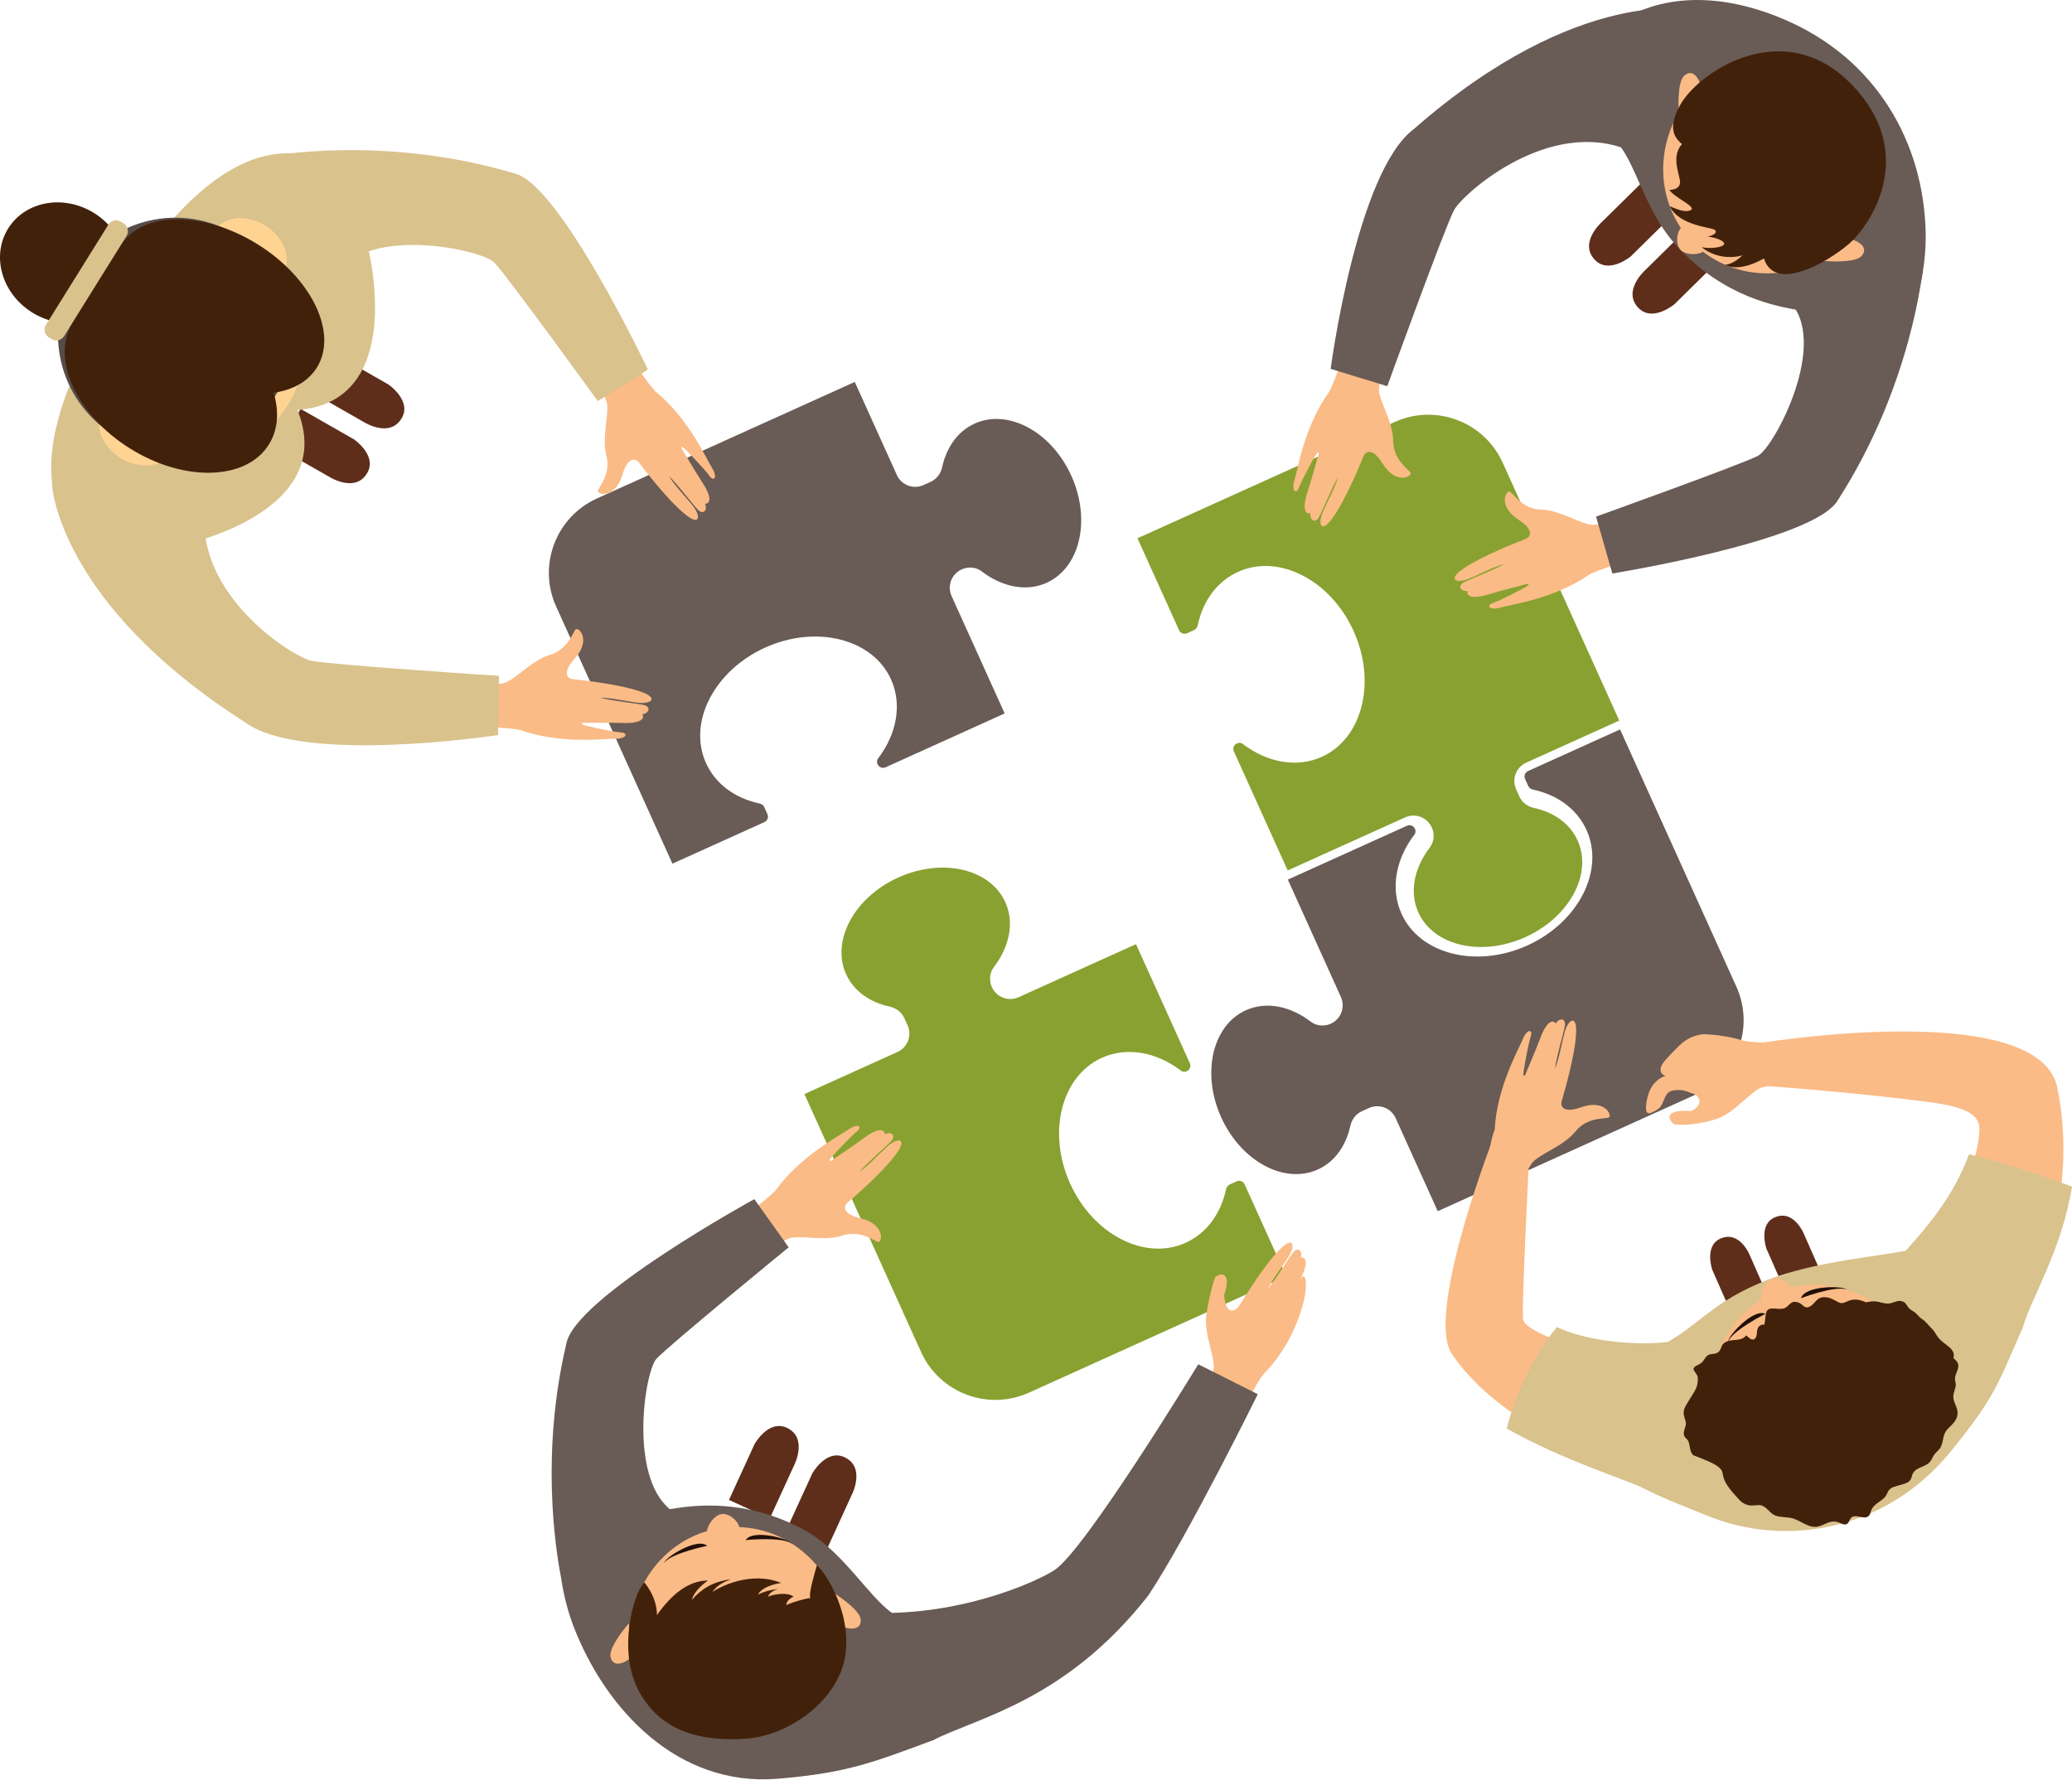 <svg width="311" height="268" viewBox="0 0 311 268" fill="none" xmlns="http://www.w3.org/2000/svg">
<path d="M260.342 198.205L257 190.607C257 190.607 255.762 187.014 258.239 185.929C261.151 184.652 262.653 188.464 262.653 188.464L265.87 195.774L260.342 198.205Z" fill="#5E2E1B"/>
<path d="M268.473 195.03L265.13 187.433C265.13 187.433 263.893 183.839 266.37 182.752C269.282 181.476 270.784 185.288 270.784 185.288L274.001 192.598L268.473 195.03Z" fill="#5E2E1B"/>
<path d="M209.483 167.847L215.8 181.818L254.507 164.317C260.67 161.529 263.41 154.273 260.622 148.108L243.166 109.5L229.357 115.742C228.903 115.947 228.702 116.484 228.907 116.935L229.393 118.009C229.511 118.268 229.772 118.459 230.108 118.532C233.886 119.359 236.736 121.517 238.134 124.608C240.887 130.7 236.898 138.47 229.241 141.933C221.583 145.395 213.113 143.258 210.359 137.166C208.697 133.486 209.427 129.034 212.319 125.259C212.487 125.041 212.507 124.707 212.371 124.409C212.167 123.956 211.63 123.755 211.178 123.96L193.299 132.044L201.265 149.664C201.955 151.188 201.277 152.981 199.754 153.671C198.767 154.117 197.597 154.028 196.736 153.37C193.701 151.045 190.076 150.267 186.999 151.657C181.967 153.931 180.31 161.124 183.294 167.725C186.279 174.325 192.774 177.833 197.805 175.558C200.358 174.404 202.032 171.982 202.681 169.015C202.891 168.051 203.505 167.223 204.405 166.818L205.478 166.331C207 165.646 208.794 166.323 209.483 167.847Z" fill="#695B55"/>
<path d="M229.079 114.485L243.05 108.17L225.551 69.465C222.763 63.298 215.507 60.562 209.342 63.348L170.734 80.805L176.978 94.614C177.183 95.066 177.718 95.268 178.171 95.064L179.247 94.577C179.505 94.461 179.697 94.201 179.768 93.863C180.594 90.084 182.751 87.234 185.846 85.836C191.936 83.083 199.707 87.072 203.171 94.73C206.633 102.387 204.496 110.857 198.404 113.611C194.724 115.275 190.274 114.541 186.497 111.651C186.279 111.485 185.947 111.466 185.647 111.599C185.194 111.804 184.993 112.34 185.196 112.79L193.28 130.669L210.898 122.703C212.422 122.014 214.217 122.691 214.907 124.215C215.353 125.203 215.262 126.371 214.604 127.231C212.281 130.266 211.501 133.892 212.893 136.97C215.167 141.999 222.362 143.66 228.961 140.675C235.56 137.692 239.069 131.195 236.794 126.163C235.642 123.61 233.218 121.934 230.251 121.288C229.285 121.077 228.459 120.461 228.053 119.561L227.567 118.488C226.878 116.97 227.555 115.175 229.079 114.485Z" fill="#89A130"/>
<path d="M134.614 71.303L128.298 57.334L89.59 74.834C83.427 77.622 80.687 84.878 83.475 91.043L100.929 129.65L114.74 123.406C115.192 123.201 115.393 122.666 115.188 122.214L114.702 121.139C114.586 120.88 114.325 120.689 113.987 120.616C110.209 119.791 107.361 117.632 105.963 114.539C103.21 108.448 107.199 100.674 114.854 97.212C122.514 93.749 130.984 95.89 133.737 101.979C135.402 105.658 134.668 110.11 131.776 113.887C131.612 114.105 131.588 114.437 131.726 114.734C131.93 115.186 132.465 115.389 132.917 115.184L150.796 107.1L142.83 89.481C142.14 87.956 142.818 86.164 144.341 85.475C145.33 85.029 146.498 85.118 147.359 85.776C150.394 88.099 154.019 88.877 157.096 87.487C162.126 85.212 163.785 78.018 160.801 71.417C157.818 64.817 151.321 61.311 146.291 63.586C143.741 64.738 142.065 67.161 141.416 70.129C141.206 71.093 140.592 71.921 139.692 72.328L138.618 72.815C137.097 73.504 135.303 72.826 134.614 71.303Z" fill="#695B55"/>
<path d="M134.711 157.917L120.739 164.234L138.24 202.941C141.026 209.104 148.284 211.844 154.449 209.056L193.057 191.599L186.813 177.79C186.608 177.337 186.074 177.136 185.62 177.34L184.546 177.827C184.288 177.945 184.096 178.205 184.023 178.541C183.197 182.32 181.04 185.168 177.945 186.568C171.855 189.321 164.084 185.332 160.622 177.674C157.158 170.015 159.297 161.546 165.387 158.793C169.067 157.129 173.52 157.861 177.296 160.753C177.514 160.919 177.846 160.94 178.144 160.805C178.598 160.6 178.798 160.064 178.594 159.612L170.509 141.733L152.891 149.699C151.366 150.388 149.574 149.713 148.883 148.187C148.437 147.199 148.525 146.029 149.184 145.169C151.508 142.134 152.287 138.51 150.894 135.432C148.62 130.403 141.426 128.744 134.826 131.727C128.227 134.71 124.721 141.207 126.995 146.237C128.148 148.788 130.573 150.464 133.539 151.112C134.502 151.323 135.328 151.937 135.736 152.837L136.222 153.91C136.914 155.435 136.234 157.229 134.711 157.917Z" fill="#89A130"/>
<path d="M237.228 166.248C235.065 167.034 234.081 166.387 234.426 165.225C234.77 164.06 236.388 158.488 236.554 155.291C236.774 152.167 235.394 153.005 234.874 154.868C234.359 156.727 234.079 158.757 233.388 160.46C233.571 158.842 234.726 154.974 234.884 153.947C235.042 152.918 234.127 152.676 233.517 153.638C233.083 153.043 232.162 153.263 231.212 155.781C230.264 158.301 229.275 160.448 228.991 161.228C228.744 161.747 228.555 161.604 228.736 160.533C228.918 159.457 229.391 156.72 229.762 155.592C230.134 154.464 229.186 154.418 228.543 156.03C227.9 157.641 224.674 163.194 224.344 169.59C223.745 171.011 223.481 173.693 222.482 176.136L223.276 175.394L225.074 180.293C226.348 179.881 227.377 179.335 227.377 179.335L227.676 179.117C227.676 179.117 228.937 176.055 229.891 174.672C230.845 173.29 234.623 172.149 236.454 169.866C238.288 167.582 241.032 168.024 241.503 167.735C241.976 167.441 240.92 164.912 237.228 166.248Z" fill="#FABB86"/>
<path d="M272.415 156.128C269.235 156.683 263.5 156.605 261.718 156.239C259.631 155.584 257.547 155.304 255.622 155.248C253.323 155.567 252.46 156.569 251.296 157.704C251.174 157.824 251.058 157.951 250.942 158.079C250.191 158.928 248.917 159.95 249.326 160.973C249.413 161.255 249.811 161.477 250.008 161.525C249.712 161.535 247.87 162.212 247.283 164.715C246.486 168.125 247.922 167.014 248.608 166.657C250.013 165.923 249.537 163.935 251.149 163.693C252.805 163.444 253.408 163.997 254.113 164.164C254.815 164.332 255.997 165.703 253.881 166.775C248.903 166.464 250.894 168.731 251.444 168.796C252.462 168.918 254.895 168.883 257.675 167.962C260.451 167.041 262.921 163.62 264.547 163.209C266.174 162.799 269.484 162.682 269.484 162.682L269.791 162.479C269.791 162.481 274.585 158.223 272.415 156.128Z" fill="#FABB86"/>
<path d="M264.69 156.499L265.352 163.049C265.352 163.049 275.342 163.755 284.571 164.837C291.75 165.676 297.28 166.066 297.106 169.675C296.845 175.087 293.8 181.492 285.511 190.553C281.028 191.383 273.44 189.379 267.111 191.501C257.729 194.648 253.325 200.697 251.186 203.794C243.295 204.748 228.744 200.56 228.595 197.959C228.437 195.166 229.428 175.425 229.428 175.425L223.672 172.104C223.672 172.104 213.825 197.797 218.015 203.389C225.929 214.937 243.304 220.117 247.326 222.714C249.519 224.288 251.831 225.552 253.854 226.404C266.155 231.578 281.685 229.808 291.184 218.159C297.955 209.855 299.838 207.874 303.576 199.348C305.69 192.217 312.201 179.111 308.695 162.852C305.144 149.96 264.69 156.499 264.69 156.499Z" fill="#FABB86"/>
<path d="M286.011 187.773C281.528 188.603 273.438 189.379 267.109 191.501C257.727 194.648 255.568 198.475 250.342 201.443C244.717 202.122 237.575 201.082 233.694 199.22C230.404 203.036 227.263 209.732 226.168 214.449C234.519 219.187 243.929 222.062 246.561 223.361C249.981 225.116 253.838 226.52 255.862 227.371C268.165 232.546 283.219 229.631 292.717 217.982C299.488 209.678 299.836 207.874 303.574 199.35C304.966 194.654 309.445 187.719 311 178.128C306.588 176.472 300.494 174.508 295.557 173.271C293.993 177.3 291.917 181.32 286.011 187.773Z" fill="#D9C28C"/>
<path d="M287.657 203.095C291.397 211.602 286.151 219.478 278.051 223.04C269.952 226.601 262.062 224.496 258.324 215.991C254.584 207.486 258.122 197.703 266.221 194.142C274.319 190.582 283.917 194.588 287.657 203.095Z" fill="#FABB86"/>
<path d="M268.954 193.389C269.418 194.439 268.464 195.426 267.472 195.86C266.48 196.294 264.933 196.516 264.472 195.466C264.01 194.416 264.808 192.491 265.8 192.055C266.79 191.621 268.495 192.339 268.954 193.389Z" fill="#FABB86"/>
<path d="M256.669 211.56C256.669 211.56 254.638 215.707 255.341 217.112C256.043 218.518 257.37 217.668 258.034 216.825C258.698 215.977 256.669 211.56 256.669 211.56Z" fill="#FABB86"/>
<path d="M285.102 199.058C285.102 199.058 289.531 200.365 290.093 201.834C290.654 203.301 289.131 203.705 288.06 203.624C286.986 203.541 285.102 199.058 285.102 199.058Z" fill="#FABB86"/>
<path d="M257.298 205.005C257.298 205.005 259.708 206.559 260.419 209.245C261.677 205.779 263.552 203.026 266.454 202.221C266.138 202.576 264.848 204.213 264.881 205.656C265.834 203.736 267.049 202.304 269.669 201.151C269.281 201.535 268.07 202.196 267.541 203.715C268.323 202.771 272.229 199.083 277.168 199.695C276.651 199.881 274.508 200.948 274.247 202.306C275.297 201.288 276.925 200.701 276.925 200.701C276.147 201.17 275.726 201.871 275.815 202.172C276.782 201.448 278.501 200.778 279.499 201.197C279.284 201.292 278.533 202.118 278.78 202.682C279.69 201.927 281.59 200.794 281.978 200.749C281.511 200.224 281.617 196.992 281.619 195.756C282.53 196.009 288.236 200.568 289.245 207.32C290.255 214.072 284.569 221.455 278.033 223.687C271.496 225.917 265.495 225.857 260.811 220.978C256.128 216.099 256.128 207.146 257.298 205.005Z" fill="#211009"/>
<path d="M270.322 194.887C270.322 194.887 275.438 192.92 277.193 193.588C276.552 192.982 270.889 192.966 270.322 194.887Z" fill="#211009"/>
<path d="M264.981 197.233C264.981 197.233 260.073 199.674 259.378 201.419C259.365 200.541 263.18 196.355 264.981 197.233Z" fill="#211009"/>
<path d="M293.204 203.86C293.381 203.341 293.212 202.796 292.642 202.282C292.167 201.854 291.568 201.493 291.122 201.014C290.657 200.516 290.445 199.904 289.943 199.431C289.421 198.936 289.134 198.419 288.468 197.996C287.946 197.664 287.736 197.177 287.207 196.867C286.846 196.654 286.699 196.579 286.442 196.276C286.207 195.998 286.102 195.639 285.764 195.457C284.992 195.048 284.432 195.494 283.7 195.652C282.907 195.822 282.086 195.339 281.272 195.351C280.847 195.357 280.461 195.417 280.082 195.501C279.283 195.142 278.447 194.934 277.624 195.216C276.746 195.515 276.611 195.855 275.771 195.399C275.091 195.03 274.456 194.65 273.579 194.737C272.625 194.833 272.394 195.766 271.616 196.146C270.793 196.548 270.646 195.766 269.899 195.519C268.814 195.156 268.658 195.932 267.972 196.32C267.121 196.797 265.607 195.992 265.18 196.84C264.893 197.405 265.03 198.319 264.765 198.917C264.655 198.824 264.533 198.799 264.261 198.94C263.446 199.361 263.91 200.433 263.454 200.902C262.944 201.425 262.498 200.73 262.089 200.469C261.247 201.518 259.961 200.846 258.874 201.551C258.281 201.935 258.444 202.402 258.007 202.885C257.546 203.395 256.843 203.115 256.335 203.454C255.885 203.758 255.76 204.294 255.312 204.644C255.055 204.843 254.275 205.08 254.194 205.443C254.126 205.744 254.737 206.264 254.812 206.667C254.891 207.111 254.796 207.889 254.611 208.322C254.279 209.096 253.64 209.963 253.192 210.739C252.945 211.172 252.744 211.487 252.713 212.01C252.671 212.678 253.018 213.031 253.039 213.657C253.061 214.188 252.657 214.769 252.736 215.296C252.823 215.86 253.111 215.823 253.36 216.263C253.657 216.783 253.599 217.503 253.845 218.001C254.134 218.598 254.18 218.436 254.787 218.698C255.71 219.098 257.716 219.745 258.343 220.629C258.629 221.034 258.581 221.509 258.741 221.961C259.172 223.162 260.266 224.268 261.128 225.211C261.45 225.566 261.821 225.771 262.276 225.91C262.995 226.132 263.672 225.861 264.275 225.964C265.124 226.11 265.657 227.194 266.462 227.501C267.138 227.757 267.941 227.732 268.638 227.835C270.139 228.053 271.38 229.491 272.865 229.157C274.019 228.899 274.554 228.171 275.805 228.483C276.176 228.574 276.719 228.958 277.101 228.821C277.734 228.592 277.472 227.837 278.211 227.64C278.862 227.468 279.87 228.082 280.461 227.593C280.783 227.329 280.733 226.912 280.939 226.547C281.401 225.718 282.332 225.388 282.926 224.736C283.227 224.404 283.299 223.888 283.639 223.569C284.017 223.214 284.413 223.174 284.863 223.023C285.386 222.847 286.18 222.728 286.597 222.332C286.96 221.986 286.884 221.629 287.11 221.195C287.606 220.254 288.863 220.262 289.597 219.538C289.945 219.196 290.041 218.754 290.313 218.378C290.647 217.92 291.107 217.667 291.331 217.152C291.785 216.107 291.565 215.283 292.383 214.472C293.084 213.778 293.86 213.118 293.826 212.029C293.797 211.083 293.057 210.398 293.204 209.421C293.266 209.011 293.412 208.641 293.509 208.241C293.644 207.679 293.441 207.449 293.436 207.009C293.424 206.167 294.212 205.374 293.843 204.605C293.717 204.348 293.48 204.101 293.204 203.86Z" fill="#42210B"/>
<path d="M109.417 225.166L113.267 216.758C113.267 216.758 115.341 213.068 118.079 214.325C121.296 215.802 119.236 219.876 119.236 219.876L115.532 227.966L109.417 225.166Z" fill="#5E2E1B"/>
<path d="M118.079 229.582L121.927 221.175C121.927 221.175 124 217.484 126.738 218.743C129.957 220.22 127.895 224.294 127.895 224.294L124.192 232.384L118.079 229.582Z" fill="#5E2E1B"/>
<path d="M114.063 188.472C114.063 188.472 116.787 186.587 118.337 185.944C119.89 185.303 123.682 186.398 126.46 185.477C129.239 184.558 131.305 186.419 131.857 186.431C132.409 186.446 132.899 183.747 129.073 182.863C126.833 182.347 126.356 181.27 127.279 180.478C128.2 179.686 132.587 175.89 134.463 173.295C136.344 170.793 134.732 170.747 133.284 172.027C131.84 173.307 130.5 174.859 128.995 175.912C130.026 174.657 133.1 172.037 133.792 171.26C134.485 170.486 133.846 169.783 132.815 170.258C132.77 169.525 131.878 169.208 129.714 170.807C127.549 172.405 125.551 173.67 124.889 174.168C124.398 174.473 124.317 174.247 125.055 173.444C125.792 172.643 127.675 170.6 128.6 169.857C129.524 169.111 128.756 168.559 127.339 169.561C125.924 170.563 120.197 173.471 116.445 178.659C115.235 180.019 110.68 183.504 107.799 184.959C107.311 187.935 113.696 188.489 113.696 188.489" fill="#FABB86"/>
<path d="M133.706 249.974C131.003 247.913 128.545 245.44 126.302 242.723C121.875 245.427 117.007 247.326 111.701 248.157C119.162 251.188 127.422 252.735 133.706 249.974Z" fill="#007686"/>
<path d="M180.384 210.612C180.384 210.612 181.967 216.823 184.825 215.858C185.79 212.776 188.489 207.718 189.634 206.302C194.145 201.755 195.824 195.753 195.985 193.495C196.106 191.762 195.747 191.057 195.162 192.092C194.579 193.125 193.359 195.372 192.689 196.229C192.017 197.085 192.473 197.772 192.693 197.239C193.079 196.506 194.002 194.328 195.226 191.932C196.452 189.537 195.994 188.707 195.263 188.784C195.564 187.69 194.768 187.172 194.114 187.983C193.461 188.79 191.376 192.25 190.304 193.472C191.1 191.818 192.413 190.244 193.44 188.611C194.469 186.975 194.16 185.392 191.998 187.655C189.744 189.927 186.709 194.874 186.078 195.911C185.448 196.95 183.938 197.558 183.747 194.391C185.122 190.288 182.527 191.302 182.347 191.827C182.029 192.762 181.527 194.443 181.069 197.334C180.614 200.224 182.521 203.987 182.141 205.623C181.759 207.256 180.343 210.249 180.343 210.249" fill="#FABB86"/>
<path d="M188.788 209.291L179.853 204.802C179.853 204.802 162.966 232.567 158.316 235.666C156.071 237.162 146.145 241.816 133.867 242.119C130.162 239.46 126.35 232.602 120.434 229.509C111.666 224.925 104.252 225.941 100.537 226.545C94.382 221.515 96.768 205.872 98.541 203.962C100.445 201.912 118.378 187.244 118.378 187.244L113.217 180.011C113.217 180.011 86.126 194.857 84.998 201.753C81.177 217.943 83.305 232.173 84.22 236.873C84.606 239.543 85.296 242.086 86.083 244.136C90.876 256.592 101.698 268.242 116.679 267.02C127.36 266.147 131.305 264.452 140.043 261.241C146.649 257.824 159.9 255.405 172.359 239.504C178.312 230.538 188.788 209.291 188.788 209.291Z" fill="#695B55"/>
<path d="M126.5 243.662C127.877 252.85 120.75 259.077 111.998 260.388C103.248 261.701 96.189 257.6 94.81 248.411C93.431 239.225 99.409 230.712 108.16 229.399C116.912 228.09 125.124 234.473 126.5 243.662Z" fill="#FABB86"/>
<path d="M110.999 229.391C111.171 230.526 109.991 231.229 108.922 231.389C107.85 231.549 106.3 231.356 106.128 230.223C105.958 229.088 107.234 227.439 108.304 227.279C109.373 227.118 110.829 228.255 110.999 229.391Z" fill="#FABB86"/>
<path d="M94.377 243.702C94.377 243.702 91.329 247.171 91.639 248.712C91.95 250.252 93.45 249.781 94.313 249.14C95.176 248.499 94.377 243.702 94.377 243.702Z" fill="#FABB86"/>
<path d="M125.095 239.097C125.095 239.097 129.025 241.52 129.182 243.084C129.336 244.648 127.763 244.638 126.749 244.277C125.738 243.918 125.095 239.097 125.095 239.097Z" fill="#FABB86"/>
<path d="M96.704 237.543C96.704 237.543 98.622 239.674 98.603 242.453C100.728 239.437 103.26 237.273 106.27 237.259C105.872 237.518 104.196 238.761 103.85 240.161C105.275 238.56 106.82 237.495 109.651 237.07C109.176 237.34 107.836 237.659 106.926 238.985C107.93 238.278 112.663 235.745 117.269 237.632C116.721 237.674 114.375 238.143 113.765 239.385C115.047 238.678 116.771 238.539 116.771 238.539C115.897 238.79 115.308 239.354 115.315 239.669C116.437 239.223 118.273 239.03 119.127 239.692C118.895 239.727 117.953 240.327 118.046 240.937C119.121 240.447 121.253 239.85 121.637 239.912C121.326 239.284 122.274 236.191 122.6 235C123.413 235.481 127.725 241.377 126.927 248.16C126.132 254.941 118.708 260.575 111.815 261.014C104.922 261.452 99.145 259.82 95.905 253.881C92.665 247.942 95.013 239.304 96.704 237.543Z" fill="#42210B"/>
<path d="M111.927 231.194C111.927 231.194 117.377 230.636 118.896 231.743C118.437 230.992 112.977 229.49 111.927 231.194Z" fill="#211009"/>
<path d="M106.156 232.059C106.156 232.059 100.78 233.125 99.652 234.629C99.869 233.776 104.647 230.739 106.156 232.059Z" fill="#211009"/>
<path d="M257.898 39.194L251.312 45.685C251.312 45.685 248.06 48.398 245.95 46.251C243.467 43.725 246.84 40.651 246.84 40.651L253.177 34.405L257.898 39.194Z" fill="#5E2E1B"/>
<path d="M251.37 31.988L244.784 38.479C244.784 38.479 241.532 41.192 239.42 39.043C236.937 36.518 240.312 33.444 240.312 33.444L246.649 27.2L251.37 31.988Z" fill="#5E2E1B"/>
<path d="M273.697 55.731C273.697 55.731 273.585 47.22 270.108 46.589C266.633 45.959 258.865 44.679 251.769 37.029C244.674 29.379 245.481 18.364 236.881 18.895C237.462 10.193 239.009 7.363 242.845 3.59C243.774 2.676 252.611 -3.597 267.861 2.939C281.675 8.863 288.686 21.401 289.034 34.743C289.256 43.281 285.597 58.337 273.697 55.731Z" fill="#695B55"/>
<path d="M244.04 77.833C244.04 77.833 240.843 78.696 239.167 78.782C237.491 78.868 234.282 76.568 231.357 76.504C228.43 76.442 227.107 73.996 226.591 73.799C226.074 73.6 224.711 75.979 228.02 78.091C229.959 79.329 230.046 80.503 228.914 80.939C227.783 81.376 222.377 83.488 219.741 85.305C217.129 87.033 218.635 87.616 220.428 86.894C222.218 86.172 223.998 85.156 225.769 84.668C224.377 85.506 220.604 86.946 219.691 87.444C218.781 87.944 219.148 88.817 220.282 88.718C220.075 89.423 220.811 90.022 223.384 89.238C225.958 88.458 228.265 87.934 229.055 87.683C229.619 87.56 229.621 87.799 228.659 88.311C227.696 88.819 225.236 90.114 224.116 90.506C222.996 90.896 223.535 91.676 225.205 91.205C226.873 90.734 233.243 89.912 238.518 86.276C240.113 85.401 245.573 83.64 248.774 83.233C250.23 80.592 244.397 77.933 244.397 77.933" fill="#FABB86"/>
<path d="M288.576 40.547C288.576 40.547 286.931 57.907 275.873 75.047C272.504 81.169 242.005 86.091 242.005 86.091L239.562 77.549C239.562 77.549 261.373 69.727 263.852 68.432C266.333 67.138 274.792 51.139 268.418 45.092C264.505 41.377 285.566 33.953 288.576 40.547Z" fill="#695B55"/>
<path d="M207.924 53.134C207.924 53.134 205.376 47.253 202.707 48.658C202.242 51.852 200.379 57.278 199.473 58.857C195.743 64.062 194.799 70.415 194.297 72.075C193.797 73.738 194.565 74.29 194.976 73.176C195.39 72.064 196.73 69.629 197.257 68.675C197.784 67.721 198.023 67.729 197.89 68.289C197.627 69.075 197.06 71.37 196.231 73.931C195.401 76.489 195.988 77.236 196.695 77.043C196.573 78.173 197.44 78.557 197.956 77.653C198.471 76.752 199.983 73.006 200.846 71.629C200.325 73.39 199.276 75.151 198.521 76.927C197.765 78.707 198.321 80.221 200.097 77.644C201.964 75.041 204.175 69.675 204.634 68.552C205.09 67.428 206.262 67.538 207.463 69.499C209.515 72.849 211.919 71.529 211.73 71.009C211.543 70.488 209.121 69.119 209.114 66.194C209.104 63.267 206.864 60.015 206.98 58.341C207.098 56.667 208.021 53.487 208.021 53.487" fill="#FABB86"/>
<path d="M254.312 1.51C254.312 1.51 237.134 -2.464 212.198 19.385C203.594 25.84 199.729 55.372 199.729 55.372L208.224 57.974C208.224 57.974 216.918 33.974 218.258 31.52C219.6 29.064 232.571 17.472 244.627 22.614C249.591 24.728 260.848 4.642 254.312 1.51Z" fill="#695B55"/>
<path d="M254.851 13.184C261.481 6.677 270.705 8.791 276.904 15.107C283.102 21.421 283.927 29.544 277.296 36.052C270.666 42.561 260.265 42.717 254.069 36.404C247.867 30.088 248.219 19.692 254.851 13.184Z" fill="#FABB86"/>
<path d="M252.395 34.11C253.214 33.307 254.474 33.849 255.231 34.623C255.99 35.396 256.745 36.764 255.926 37.568C255.107 38.373 253.024 38.307 252.266 37.533C251.507 36.763 251.575 34.915 252.395 34.11Z" fill="#FABB86"/>
<path d="M273.736 39.168C273.736 39.168 278.334 39.601 279.398 38.446C280.464 37.292 279.201 36.352 278.174 36.029C277.151 35.707 273.736 39.168 273.736 39.168Z" fill="#FABB86"/>
<path d="M251.98 17.002C251.98 17.002 251.634 12.396 252.808 11.354C253.982 10.311 254.899 11.591 255.2 12.622C255.505 13.651 251.98 17.002 251.98 17.002Z" fill="#FABB86"/>
<path d="M264.76 38.788C264.76 38.788 261.246 40.982 258.933 39.74C260.149 39.688 261.379 38.479 261.549 38.315C259.879 38.854 257.274 38.663 255.403 37.093C256.121 37.307 258.008 37.282 258.651 36.817C259.292 36.352 257.745 35.672 256.334 35.521C257.139 35.334 257.892 34.925 257.369 34.504C256.847 34.085 252.096 33.942 250.617 30.955C251.186 31.175 252.926 32.05 253.791 31.532C254.656 31.011 251.397 29.727 250.576 28.534C251.103 28.456 252.046 28.41 252.167 27.466C252.287 26.524 250.68 23.595 252.459 21.629C251.069 20.467 250.455 18.957 252.138 15.848C254.872 10.799 267.666 2.232 277.839 12.599C288.012 22.963 280.834 33.818 277.397 36.715C273.96 39.613 266.32 43.849 264.76 38.788Z" fill="#42210B"/>
<path d="M50.296 53.143L58.325 57.733C58.325 57.733 61.814 60.131 60.315 62.743C58.554 65.815 54.683 63.398 54.683 63.398L46.96 58.984L50.296 53.143Z" fill="#5E2E1B"/>
<path d="M45.12 61.377L53.146 65.964C53.146 65.964 56.635 68.362 55.137 70.977C53.376 74.048 49.505 71.629 49.505 71.629L41.78 67.215L45.12 61.377Z" fill="#5E2E1B"/>
<path d="M19.925 87.8C19.925 87.8 32.695 80.939 44.392 61.556C56.639 42.519 57.176 28.03 57.176 28.03C44.946 20.407 34.348 18.384 17.1 44.546C1.208 71.554 7.693 80.179 19.925 87.8Z" fill="#D9C28C"/>
<path d="M55.226 37.13C55.226 37.13 61.327 60.56 44.392 61.556L36.343 50.831L55.226 37.13Z" fill="#D9C28C"/>
<path d="M27.393 81.787C27.393 81.787 51.117 76.943 44.55 61.301L31.376 58.799L27.393 81.787Z" fill="#D9C28C"/>
<path d="M18.928 66.441C10.674 61.297 8.15 50.433 13.298 42.179C18.442 33.922 29.306 31.401 37.562 36.547C45.818 41.69 48.34 52.555 43.194 60.811C38.049 69.065 27.184 71.588 18.928 66.441Z" fill="#FFD392"/>
<path d="M34.946 41.696C32.129 39.941 30.936 36.763 32.284 34.598C33.631 32.436 37.01 32.108 39.829 33.863C42.646 35.618 43.839 38.796 42.492 40.96C41.144 43.123 37.767 43.453 34.946 41.696Z" fill="#FFD392"/>
<path d="M18.084 68.754C15.266 66.997 14.072 63.819 15.422 61.657C16.77 59.494 20.148 59.164 22.968 60.921C25.785 62.678 26.978 65.854 25.63 68.019C24.28 70.181 20.904 70.509 18.084 68.754Z" fill="#FFD392"/>
<path d="M16.988 65.233C8.745 60.097 6.235 49.24 11.381 40.984C16.525 32.727 27.378 30.2 35.622 35.336C43.865 40.472 46.377 51.331 41.229 59.585C36.084 67.841 25.23 70.368 16.988 65.233Z" fill="#564B47"/>
<path d="M19.545 67.345C11.416 62.278 7.56 53.787 10.931 48.377C14.303 42.966 23.626 42.688 31.753 47.753C39.882 52.819 43.739 61.311 40.366 66.721C36.995 72.131 27.673 72.411 19.545 67.345Z" fill="#42210B"/>
<path d="M27.018 55.352C18.89 50.286 14.908 41.997 18.123 36.836C21.338 31.677 30.534 31.602 38.663 36.668C46.791 41.734 50.775 50.023 47.558 55.182C44.341 60.344 35.145 60.419 27.018 55.352Z" fill="#42210B"/>
<path d="M4.818 46.901C0.265 44.063 -1.347 38.421 1.223 34.301C3.791 30.181 9.566 29.14 14.119 31.978C18.674 34.817 20.284 40.458 17.716 44.579C15.148 48.699 9.373 49.738 4.818 46.901Z" fill="#42210B"/>
<path d="M6.89 48.77L16.274 33.714C16.668 33.081 17.508 32.886 18.141 33.279L18.566 33.544C19.199 33.938 19.392 34.778 19 35.409L9.616 50.466C9.222 51.099 8.383 51.294 7.749 50.9L7.324 50.636C6.691 50.242 6.494 49.402 6.89 48.77Z" fill="#D9C28C"/>
<path d="M88.754 55.829C88.754 55.829 90.473 58.66 91.025 60.245C91.573 61.832 90.258 65.553 91.011 68.382C91.766 71.21 89.787 73.162 89.741 73.712C89.695 74.263 92.359 74.911 93.466 71.144C94.114 68.938 95.217 68.528 95.951 69.494C96.686 70.459 100.219 75.064 102.699 77.088C105.085 79.115 105.226 77.506 104.035 75.985C102.843 74.467 101.372 73.04 100.411 71.475C101.602 72.579 104.037 75.802 104.77 76.541C105.504 77.275 106.24 76.678 105.828 75.618C106.562 75.62 106.933 74.749 105.464 72.492C103.998 70.239 102.853 68.167 102.392 67.48C102.116 66.97 102.345 66.903 103.104 67.686C103.861 68.468 105.79 70.471 106.479 71.438C107.166 72.405 107.765 71.67 106.848 70.196C105.931 68.725 103.365 62.836 98.406 58.783C97.121 57.494 93.91 52.742 92.628 49.78C89.685 49.116 88.756 55.461 88.756 55.461" fill="#FABB86"/>
<path d="M40.54 23.44C40.54 23.44 57.672 20.185 77.212 26.033C84.031 27.564 97.251 55.486 97.251 55.486L89.727 60.21C89.727 60.21 76.14 41.441 74.205 39.419C72.271 37.398 54.552 33.727 50.518 41.534C48.043 46.328 35.047 28.167 40.54 23.44Z" fill="#D9C28C"/>
<path d="M70.326 103.091C70.326 103.091 65.387 107.175 67.48 109.347C70.678 108.905 76.406 109.183 78.177 109.614C84.215 111.747 90.578 110.884 92.312 110.903C94.048 110.921 94.365 110.031 93.181 109.944C91.998 109.859 89.285 109.249 88.223 109.007C87.161 108.768 87.099 108.534 87.676 108.507C88.505 108.542 90.868 108.445 93.558 108.53C96.245 108.615 96.801 107.845 96.419 107.218C97.537 107.021 97.665 106.082 96.655 105.837C95.645 105.594 91.627 105.184 90.063 104.74C91.899 104.75 93.882 105.265 95.799 105.497C97.719 105.729 99.018 104.773 96.048 103.785C93.029 102.717 87.261 102.087 86.053 101.958C84.848 101.833 84.626 100.676 86.176 98.977C88.821 96.071 86.885 94.131 86.437 94.457C85.989 94.781 85.35 97.488 82.54 98.311C79.733 99.133 77.233 102.192 75.592 102.545C73.95 102.898 70.639 102.896 70.639 102.896" fill="#FABB86"/>
<path d="M7.826 72.917C7.826 72.917 8.793 90.524 36.722 108.388C45.318 114.854 74.757 110.342 74.757 110.342L74.891 101.458C74.891 101.458 49.419 99.792 46.687 99.187C43.955 98.583 29.21 89.352 30.789 76.34C31.44 70.982 9.014 65.767 7.826 72.917Z" fill="#D9C28C"/>
</svg>
